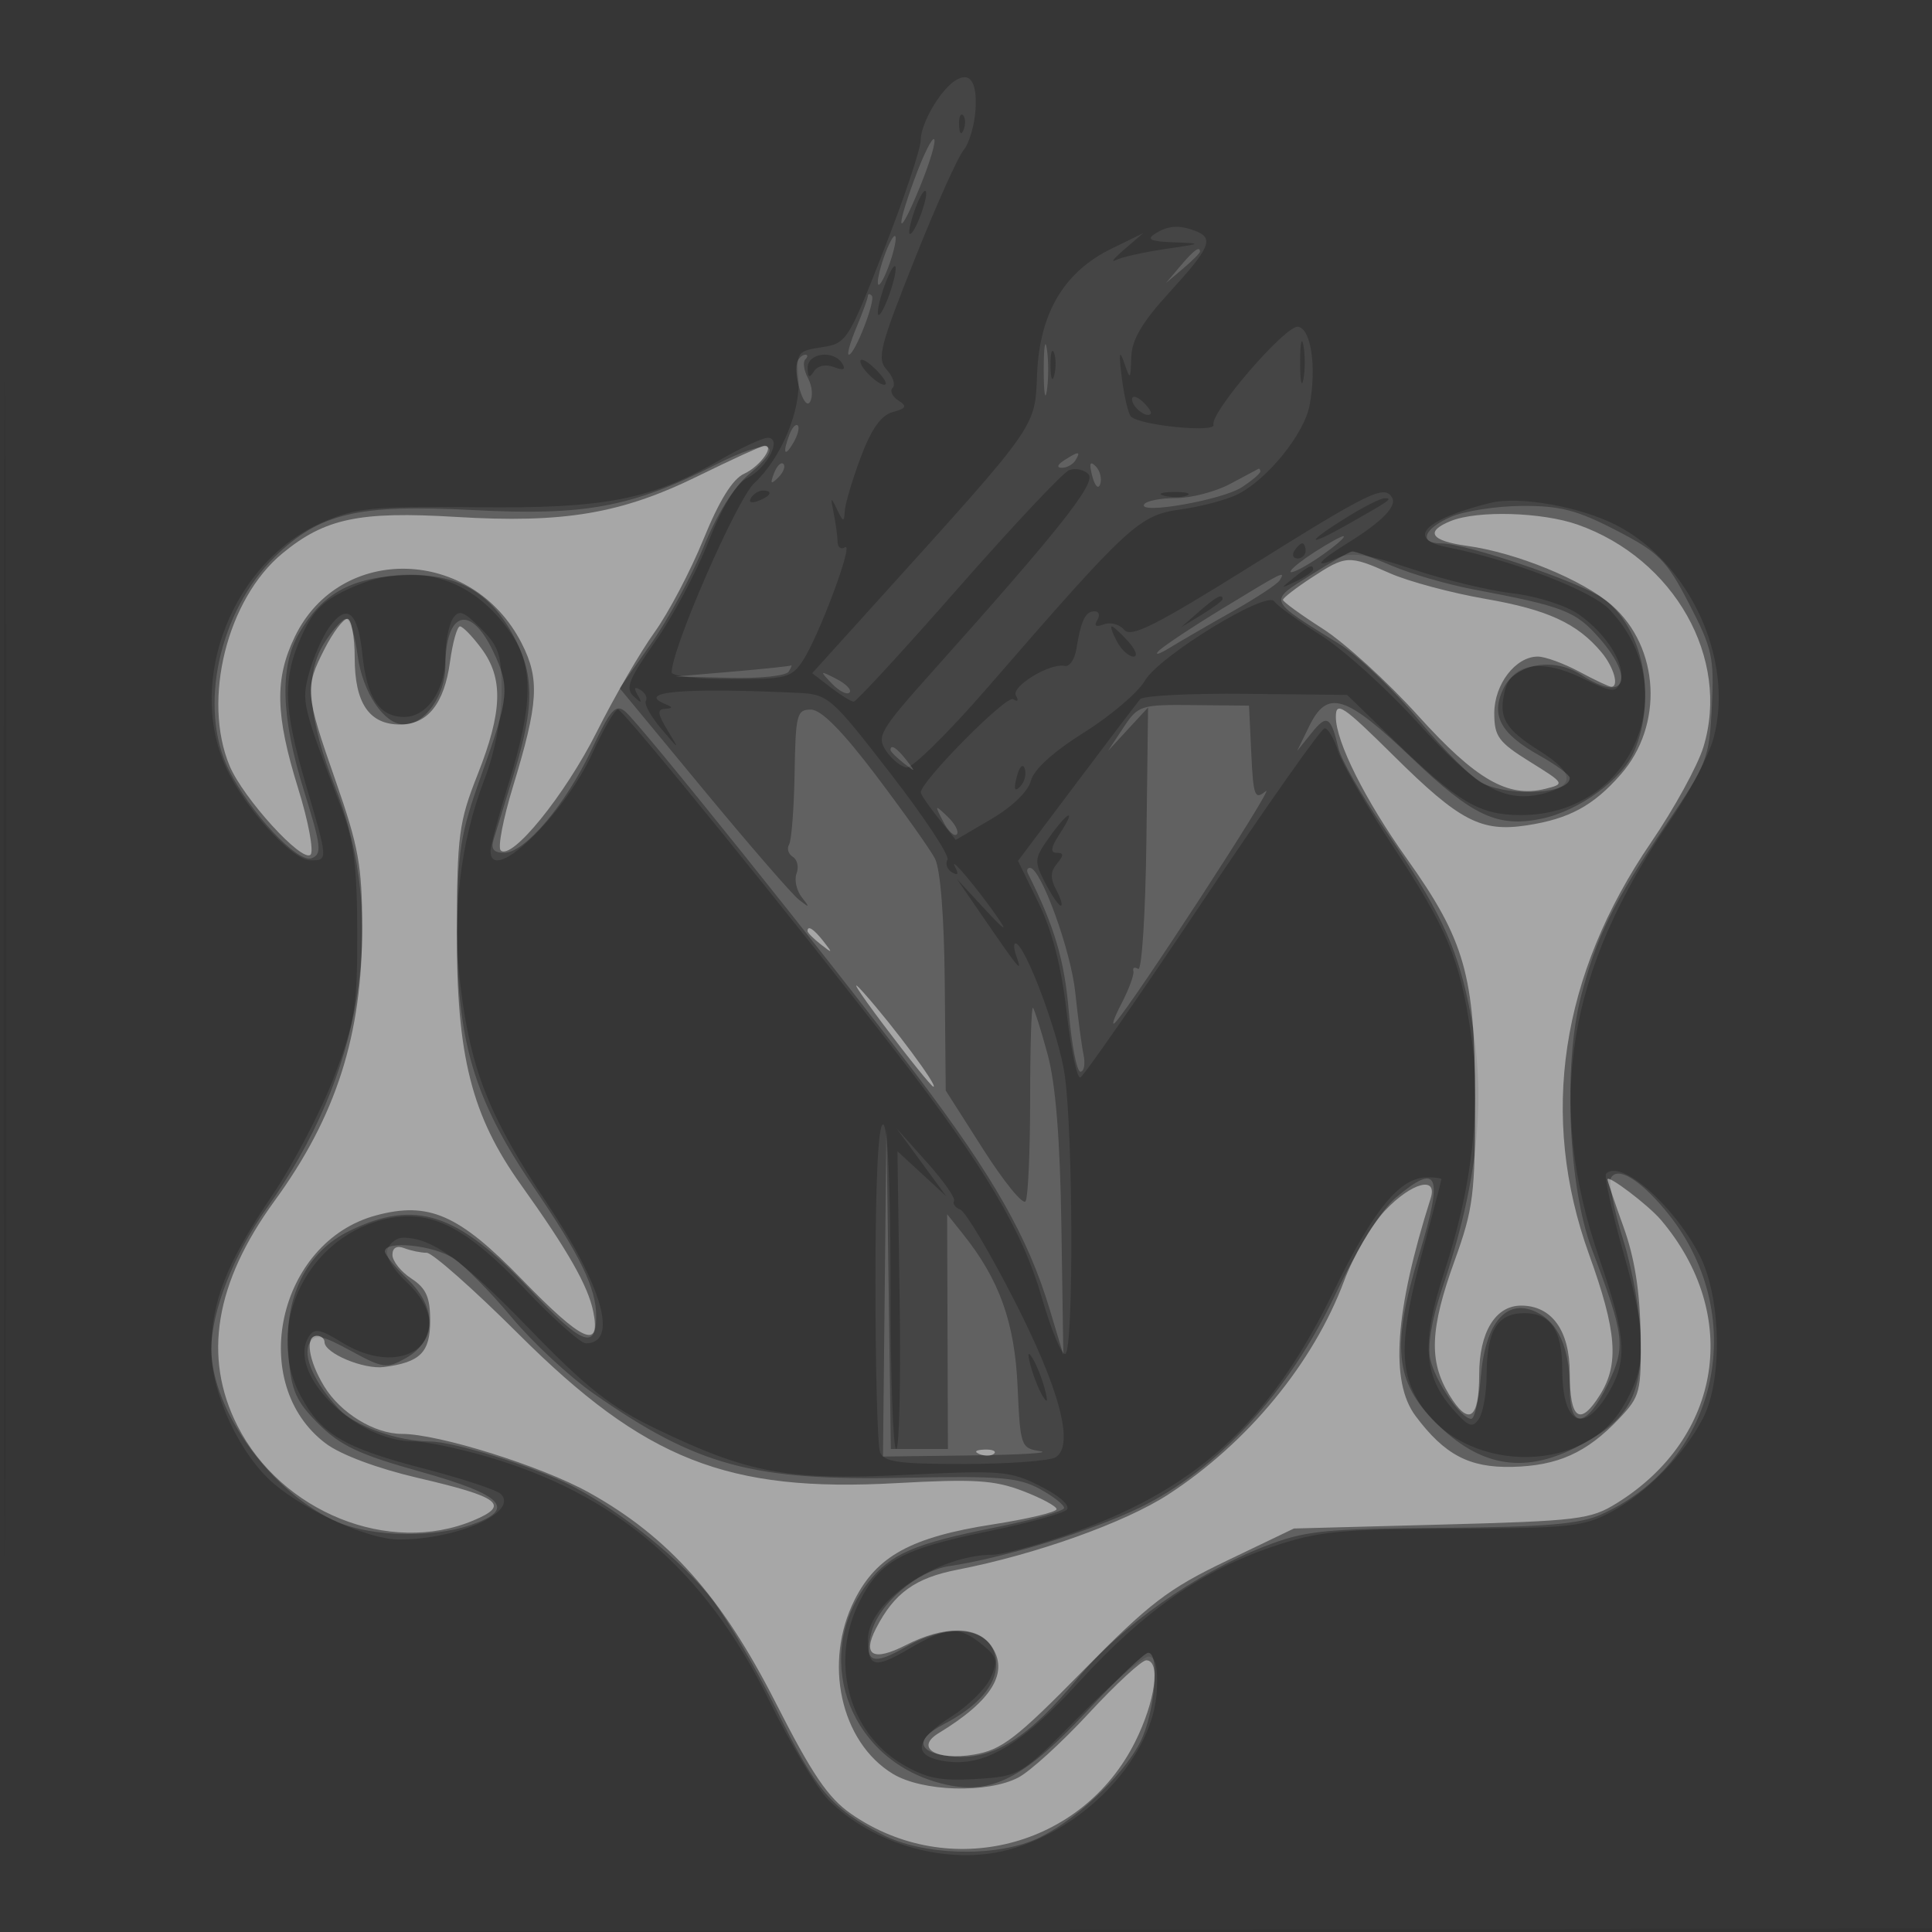 <svg xmlns="http://www.w3.org/2000/svg" width="256" height="256"><rect width="100%" height="100%" fill="#333333" stroke="none"/><path fill="#fafafa" fill-opacity=".016" fill-rule="evenodd" d="M0 128.004v128.004l128.25-.254 128.25-.254.254-127.75L257.008 0H0zm.485.496c0 70.4.119 99.053.265 63.672s.146-92.98 0-128S.485 58.1.485 128.5"/><path fill="#fafafa" fill-opacity=".079" fill-rule="evenodd" d="M126.442 10.766c-1.991 1.381-4.442 5.677-4.442 7.786 0 1.159-2.19 7.697-4.867 14.528-4.752 12.124-4.948 12.432-8.25 12.93-3.172.477-3.365.727-3.095 4 .361 4.365-2.283 10.712-5.829 13.99C97.643 66.141 89 85.929 89 89.09c0 .5 3.548.91 7.885.91 7.263 0 8.012-.193 9.489-2.448 2.169-3.311 6.813-15.786 5.597-15.034-.534.33-.977.011-.985-.709-.007-.72-.241-2.434-.52-3.809-.442-2.179-.385-2.243.443-.5.798 1.68.962 1.726 1.021.288.038-.942.984-4.156 2.101-7.142 1.42-3.794 2.7-5.612 4.25-6.038 1.821-.499 1.955-.778.748-1.554-.809-.52-1.146-1.271-.748-1.668.398-.398.051-1.467-.771-2.375-1.34-1.48-.961-2.991 3.657-14.581 2.833-7.112 5.76-13.646 6.504-14.521.743-.876 1.459-3.302 1.591-5.392.237-3.777-.798-5.153-2.82-3.751m.637 5.817c.048 1.165.285 1.402.604.605.289-.722.253-1.585-.079-1.917s-.568.258-.525 1.312m-5.911 11.366c-.585 1.678-.851 3.051-.591 3.051.675 0 2.562-5.195 2.067-5.69-.227-.227-.891.961-1.476 2.639M153 31c-1.117.722-.479 1.005 2.5 1.109 3.875.136 3.84.164-1.149.894-2.832.415-5.757 1.073-6.5 1.462-.743.39-.226-.256 1.149-1.435l2.5-2.143-4.249 2.076c-6.258 3.058-9.495 8.515-9.832 16.573-.301 7.21.281 6.383-21.349 30.316l-8.451 9.352 2.44 1.876c1.343 1.031 2.718 1.886 3.057 1.898s6.569-6.758 13.844-15.045c7.276-8.288 13.891-15.322 14.701-15.633s1.961-.078 2.557.518c1.109 1.109-3.674 7.166-20.638 26.133-6.957 7.778-7.45 8.613-6.199 10.5.747 1.127 1.979 2.137 2.738 2.245.76.108 5.556-4.617 10.66-10.5 18.862-21.743 20.153-22.934 25.708-23.701 2.743-.379 6.163-1.297 7.601-2.041 3.952-2.043 8.736-7.998 9.44-11.75.949-5.062.202-10.154-1.528-10.41-1.644-.243-11.681 11.389-11.205 12.986.326 1.095-9.84.081-10.942-1.092-.356-.378-.903-2.713-1.215-5.188-.405-3.214-.32-3.785.298-2 .838 2.423.868 2.402.964-.669.074-2.329 1.426-4.621 5.1-8.641 5.359-5.864 5.896-7.132 3.418-8.083-2.199-.844-3.669-.737-5.418.393m-35.889 7.111c-.616 1.767-.945 3.388-.731 3.602s.893-1.057 1.509-2.824.945-3.388.731-3.602-.893 1.057-1.509 2.824M172.272 48c0 2.475.195 3.487.434 2.25.238-1.237.238-3.263 0-4.5-.239-1.237-.434-.225-.434 2.25m-33.077.5c.02 1.65.244 2.204.498 1.231s.237-2.323-.037-3-.481.119-.461 1.769m-32.18.25c.012 1.287.231 1.41.83.466.488-.768 1.552-1.001 2.649-.58 1.267.486 1.611.342 1.111-.466-1.144-1.852-4.607-1.414-4.59.58m6.985-.872c0 1.008 2.892 3.605 3.357 3.015.171-.216-.515-1.181-1.524-2.143S114 47.395 114 47.878m36 5.024c0 1.038 1.902 2.541 2.466 1.948.183-.192-.297-.93-1.067-1.639-.769-.71-1.399-.849-1.399-.309m-54.578 8.03c-9.254 5.307-15.215 6.467-32.29 6.281-13.664-.148-15.915.068-20.294 1.952-11.917 5.126-18.181 20.876-12.916 32.472 2.43 5.35 8.78 12.363 11.194 12.363 2.372 0 2.376.076-.595-10.051-2.988-10.183-3.093-14.093-.529-19.742 1.547-3.409 2.913-4.72 6.628-6.363 8.283-3.664 15.977-1.426 21.13 6.146 2.944 4.325 2.875 9.402-.265 19.51-1.367 4.4-2.485 8.563-2.485 9.25 0 4.685 9.713-4.653 13.523-13 1.443-3.162 2.955-5.75 3.359-5.75.707 0 23.662 28.305 37.307 46 11.278 14.627 16.312 23.141 18.826 31.839 1.282 4.436 2.703 7.835 3.158 7.554 1.099-.679 1.025-29.248-.096-36.995-.786-5.433-5.279-17.398-6.532-17.398-.265 0-.2.787.146 1.75.818 2.279.418 1.816-4.096-4.75l-3.781-5.5 3.705 4c2.61 2.819 3.089 3.114 1.621 1-2.681-3.86-6.538-8.425-5.572-6.595q.739 1.402-.43.68c-.644-.398-.91-1.144-.592-1.659.318-.514-3.08-5.658-7.55-11.431-7.892-10.191-8.248-10.501-12.312-10.69-15.236-.711-21.606-.151-17.434 1.533.927.374.898.524-.115.583-1.086.063-1.023.641.306 2.829 1.646 2.71 1.634 2.707-.826-.192-1.373-1.618-2.29-3.274-2.039-3.681.251-.406-.07-1.064-.714-1.462-.791-.489-.911-.268-.37.68.648 1.136.544 1.166-.543.157-1.113-1.033-.624-2.272 2.834-7.175 2.299-3.26 5.482-9.223 7.072-13.252 1.913-4.845 3.682-7.73 5.226-8.521 2.636-1.35 4.607-5.31 2.637-5.295-.67.006-3.503 1.321-6.296 2.923m4.085 5.057c-.35.566.051.734.941.393 1.732-.665 2.049-1.382.611-1.382-.518 0-1.216.445-1.552.989m54.762-.296c.973.254 2.323.237 3-.037s-.119-.481-1.769-.461-2.204.244-1.231.498m11.519 9.291c-12.654 7.903-15.928 9.552-16.823 8.474-.611-.737-1.827-1.064-2.702-.729-1.055.405-1.348.217-.868-.559.398-.644.232-1.17-.367-1.17-1.206 0-1.805 1.246-2.403 5-.219 1.375-.913 2.383-1.542 2.24-1.955-.445-7.197 2.766-6.461 3.957.397.642.235.833-.382.451-.904-.558-12.232 10.882-12.231 12.352.001.275 1.044 1.803 2.318 3.396l2.318 2.896 4.683-2.744c2.796-1.638 4.921-3.692 5.273-5.094.373-1.485 2.962-3.837 7.035-6.391 3.544-2.223 7.172-5.309 8.061-6.858 1.866-3.251 16.162-12.015 17.154-10.515.357.54 3.138 2.562 6.18 4.494 3.043 1.931 8.84 7.175 12.884 11.654 7.735 8.566 11.537 10.67 16.759 9.274 4.08-1.091 3.888-2.732-.656-5.601-4.64-2.929-5.506-4.431-4.611-7.998.914-3.639 4.85-4.273 10.247-1.65 3.962 1.924 4.47 1.976 5.032.513.829-2.16-1.759-6.373-5.516-8.98-1.713-1.188-5.524-2.397-8.755-2.777-3.147-.37-9.123-1.814-13.28-3.21-5.902-1.981-8.06-2.309-9.847-1.494-3.414 1.555-2.764.542 1.239-1.931 4.594-2.84 6.629-4.923 5.923-6.065-1.043-1.687-2.858-.806-18.662 9.065m12.953-6.61c-5.726 3.52-5.899 4.354-.241 1.158 5.754-3.251 6.165-3.543 4.917-3.501-.505.017-2.609 1.072-4.676 2.343m18.759-1.74c-8.745 2.17-11.294 4.774-5.75 5.873 8.62 1.709 19.1 5.728 21.501 8.245C223.38 91.37 216.249 108 201.567 108c-5.558 0-8.302-1.626-17.067-10.111l-6-5.809-13.345-.145c-7.34-.08-13.675.24-14.078.71s-4.21 5.483-8.461 11.14l-7.729 10.285 2.707 5.533c1.837 3.755 3.037 8.411 3.735 14.489.565 4.925 1.382 8.832 1.814 8.682s7.713-10.624 16.178-23.274 15.756-23 16.202-23 1.239 1.35 1.763 3 3.76 7.275 7.192 12.5c7.356 11.2 8.93 14.973 10.436 25.007 1.401 9.344.173 20.278-3.546 31.56-3.053 9.263-2.768 13.743 1.159 18.179 2.061 2.329 2.592 2.523 3.44 1.254.551-.825 1.009-3.442 1.018-5.816.021-5.896 1.423-8.184 5.015-8.184 3.449 0 5 2.28 5 7.352 0 7.294 2.704 8.822 6.011 3.398 2.696-4.422 2.509-7.498-1.097-18.001-7.125-20.751-4.335-37.969 9.405-58.038 2.535-3.704 5.115-8.609 5.732-10.901 2.791-10.364-3.141-23.288-12.976-28.272-4.804-2.434-12.813-3.838-16.575-2.904M171.5 73c-.34.55-.141 1 .441 1S173 73.55 173 73s-.198-1-.441-1-.719.45-1.059 1m-.059 3.555c-1.864 1.494-1.852 1.512.309.465 1.238-.6 2.25-1.3 2.25-1.555 0-.765-.519-.544-2.559 1.09m-12.58 4.504-2.361 2.06 2.75-1.675c1.512-.921 2.75-1.847 2.75-2.059 0-.781-.835-.335-3.139 1.674M43.568 83.198c-.889 1.266-2.065 3.958-2.612 5.981-1.034 3.823-.93 4.258 4.256 17.821 1.668 4.364 2.107 7.772 2.126 16.5.021 9.872-.29 11.833-3.041 19.123-1.685 4.467-5.394 11.574-8.24 15.793C29.999 167.393 28 172.483 28 178.929c0 5.741 3.847 13.919 8.328 17.703 4.404 3.719 12.528 7.347 16.479 7.358 7.767.023 15.96-3.623 13.552-6.031-.527-.527-5.182-2.058-10.346-3.403-10.44-2.72-13.439-4.496-16.162-9.573-5.027-9.374 1.082-21.547 11.834-23.579 5.609-1.06 10.233 1.353 17.716 9.245 3.833 4.043 7.535 7.351 8.225 7.351 4.352 0 2.265-7.484-5.204-18.654-7.517-11.244-9.993-17.424-11.366-28.369-1.21-9.653-.116-19.282 3.154-27.752 1.324-3.427 2.227-8.024 2.25-11.453.035-4.961-.332-6.1-2.741-8.5-2.346-2.338-2.93-2.537-3.735-1.272-.524.825-.96 3.087-.969 5.027C58.996 91.47 56.583 95 53.566 95c-3.289 0-4.957-2.496-5.551-8.307-.583-5.697-2.075-6.87-4.447-3.495M148 85c.589 1.1 1.574 2 2.19 2s.305-.9-.69-2-1.981-2-2.19-2 .101.9.69 2m-13.269 17.92c-.435 1.663-.305 2.054.437 1.312.582-.582.86-1.647.62-2.369-.25-.749-.703-.295-1.057 1.057m4.294 8.045c-1.983 2.785-2.016 3.151-.543 6 .863 1.669 1.799 3.035 2.079 3.035s.012-.929-.595-2.064c-.82-1.532-.798-2.434.087-3.5.927-1.116.917-1.436-.046-1.436-.876 0-.759-.729.401-2.5 2.298-3.507 1.176-3.13-1.383.465M116 169.918c0 11.505.273 21.63.607 22.5.501 1.307 2.458 1.579 11.25 1.567 5.854-.009 11.271-.413 12.038-.899 2.504-1.586.515-9.06-5.575-20.945-3.201-6.248-6.38-11.583-7.064-11.855s-1.062-.79-.84-1.15c.223-.361-1.402-2.676-3.611-5.146l-4.016-4.49 3.293 4.5 3.293 4.5-3.23-2.978-3.23-2.978.293 19.729c.16 10.851-.046 19.729-.458 19.728s-.75-9.676-.75-21.501c0-13.667-.364-21.5-1-21.5-.635 0-1 7.639-1 20.918m96.815-14.4c-.284.285.785 5.122 2.377 10.75 3.141 11.104 3.087 14.877-.292 20.376-5.502 8.954-21.222 8.437-26.905-.885-2.622-4.3-2.511-8.687.502-19.937 1.374-5.127 2.499-9.435 2.5-9.572.002-.137-.836-.25-1.862-.25-3.654 0-7.108 4.219-12.511 15.282-8.539 17.483-18.37 26.35-35.785 32.273-3.954 1.345-8.123 2.448-9.264 2.451-7.368.019-16.575 6.256-16.575 11.227 0 3.71.896 3.912 5.47 1.232 5.049-2.959 6.583-3.052 9.633-.582 2.041 1.652 2.181 2.197 1.149 4.463-.647 1.419-2.993 3.728-5.214 5.13-4.703 2.969-5.17 5.075-1.288 5.816 5.413 1.035 10.324-1.775 18.243-10.441 8.626-9.439 16.284-14.772 25.817-17.977 5.851-1.968 8.821-2.258 23.69-2.316 15.441-.06 17.367-.264 21-2.224 4.729-2.552 9.556-7.466 12.117-12.334 2.675-5.085 2.459-16.133-.425-21.694-3.478-6.705-10.414-12.751-12.377-10.788m-161.453 9.981c-.347.904.659 2.652 2.531 4.401 7.282 6.802.149 13.379-8.627 7.956-2.871-1.775-3.62-1.904-4.345-.75C37.916 181.893 47.062 191 54.875 191c1.447 0 5.646.862 9.33 1.916 17.384 4.971 29.229 15.131 37.654 32.298 2.849 5.803 6.402 11.775 7.897 13.269 6.017 6.018 15.934 8.76 23.901 6.611 10.247-2.764 19.232-12.456 19.638-21.184.144-3.098-.189-4.41-1.12-4.41-.729 0-4.854 3.569-9.168 7.93-7.812 7.899-7.867 7.932-13.675 8.292-4.707.291-6.583-.081-9.728-1.931-7.225-4.249-9.706-13.75-5.662-21.678 2.695-5.282 5.574-6.853 16.78-9.159 5.349-1.1 10.128-2.404 10.62-2.896.528-.528-.876-1.8-3.415-3.095-4.042-2.062-5.158-2.158-17.869-1.535-15.636.767-20.855-.192-33.058-6.072-6.123-2.951-9.244-5.415-17-13.423C61.242 166.89 57.223 164 53.404 164c-.807 0-1.726.675-2.042 1.499M136.573 181c.368 1.375 1.086 3.175 1.596 4 .644 1.042.723.737.258-1-.368-1.375-1.086-3.175-1.596-4-.644-1.042-.723-.737-.258 1"/><path fill="#fafafa" fill-opacity=".156" fill-rule="evenodd" d="M121.188 23.688c-2.737 7.428-2.123 8.042.812.812 1.244-3.065 2.044-5.789 1.779-6.054s-1.432 2.093-2.591 5.242m-4.077 10.423c-.616 1.767-.945 3.388-.731 3.602s.893-1.057 1.509-2.824.945-3.388.731-3.602-.893 1.057-1.509 2.824m39.294 1.139L154.5 37.5l2.25-1.905c1.238-1.048 2.25-2.06 2.25-2.25 0-.8-.805-.209-2.595 1.905M115 39.211c0 .3-.681 2.175-1.513 4.167-.833 1.992-1.289 3.622-1.014 3.622.792 0 3.61-7.25 3.04-7.82-.282-.282-.513-.268-.513.031M138.3 49c0 3.025.187 4.263.416 2.75s.229-3.987 0-5.5-.416-.275-.416 2.75m-32.563-1.25c-.744 1.467.779 6.791 1.58 5.521.427-.676.321-2.08-.236-3.119s-.726-2.173-.379-2.521.358-.631.024-.631c-.335 0-.779.337-.989.75m-1.113 9.789c-.965 2.514-.681 3.163.498 1.136.584-1.004.851-2.036.593-2.293-.257-.258-.749.263-1.091 1.157m-9.902 4.087c-11.066 5.6-17.197 6.738-32.085 5.961-15.181-.794-20.254.397-26.166 6.138-7.453 7.239-10.243 20.06-6.152 28.275 2.821 5.664 9.141 12.421 10.964 11.722 1.408-.541 1.294-1.556-.999-8.916-3.051-9.789-3.258-16.456-.65-20.91 2.977-5.084 6.64-7.221 13.103-7.642 7.335-.479 11.853 1.82 15.149 7.707 2.944 5.257 2.993 9.513.213 18.539l-2.695 8.75c-.386 1.253.015 1.75 1.412 1.75 2.742 0 8.157-6.411 11.608-13.744 2.473-5.255 3.153-6.024 4.414-4.984 1.989 1.638 26.355 32.027 38.443 47.945 10.322 13.593 14.926 21.679 17.812 31.283l1.804 6-.257-17c-.175-11.605-.755-18.839-1.827-22.796-.865-3.188-1.739-5.963-1.942-6.166-.204-.204-.371 5.259-.371 12.14s-.272 12.952-.605 13.492c-.333.539-2.85-2.541-5.594-6.845l-4.987-7.825-.129-14.263c-.079-8.815-.58-15.117-1.312-16.5-.652-1.23-4.152-6.162-7.779-10.96-4.443-5.877-7.258-8.731-8.629-8.75-1.877-.025-2.045.629-2.176 8.45-.079 4.663-.408 8.907-.732 9.431-.324.525-.102 1.255.495 1.624.596.369.821 1.357.499 2.196s-.015 2.256.682 3.149c1.109 1.421 1.062 1.463-.379.337-.906-.708-6.62-7.304-12.699-14.659L82.104 91.184l4.129-5.842c2.272-3.213 5.412-8.992 6.979-12.842 1.746-4.289 4.052-8.002 5.956-9.587 5.191-4.321 2.875-4.991-4.446-1.287M141 61c-.901.582-1.025.975-.309.985.655.008 1.469-.435 1.809-.985.767-1.242.421-1.242-1.5 0m-38.436 1.707c-.542 1.425-.428 1.54.56.56.684-.679.991-1.486.683-1.793-.308-.308-.867.247-1.243 1.233m42.167.373c.354 1.352.807 1.806 1.057 1.057.24-.722-.038-1.787-.62-2.369-.742-.742-.872-.351-.437 1.312M163 64.121c-1.925 1.032-5.161 1.877-7.191 1.877-2.03.001-3.921.374-4.201.828-.864 1.398 10.35-.569 12.947-2.27 1.345-.881 2.445-1.817 2.445-2.079s-.113-.422-.25-.354c-.137.067-1.825.966-3.75 1.998m29.25 4.37c-3.602 1.565-4.323 3.509-1.302 3.509 3.303 0 18.389 5.119 21.415 7.266 5.29 3.753 7.221 13.006 4.216 20.2-1.579 3.778-7.336 7.991-12.329 9.022-5.828 1.203-9.121-.344-17.233-8.094-8.756-8.366-11.136-9.094-13.552-4.144l-1.585 3.25 1.917-2.386c2.032-2.53 2.54-2.233 3.571 2.086.355 1.485 3.056 6.22 6.002 10.522 7.245 10.579 9.526 15.295 11.187 23.134 2.535 11.961 1.499 23.185-3.509 38.018-1.338 3.96-1.917 7.445-1.531 9.203.651 2.962 4.051 7.923 5.432 7.923.442 0 1.011-2.502 1.264-5.559.592-7.139 3.35-10.417 7.265-8.633 3.013 1.373 4.522 4.795 4.522 10.257 0 5.409 2.24 5.137 5.021-.609 2.435-5.028 2.278-6.364-2.102-17.956-3.104-8.215-3.799-24.363-1.44-33.44 2.103-8.091 4.253-12.428 11.344-22.888 5.371-7.922 5.663-8.677 6.003-15.5.325-6.548.064-7.736-3.005-13.652-3.028-5.836-3.988-6.804-9.679-9.75-5.179-2.681-7.427-3.263-12.479-3.231-3.39.022-7.626.675-9.413 1.452m-18 4.624c-3.409 2.183-4.512 3.649-1.5 1.993 2.294-1.261 5.889-4.04 5.25-4.059-.275-.009-1.963.921-3.75 2.066m-.645 3.128c-5.551 3.521-5.716 3.132 3.841 9.079 2.494 1.552 7.24 6.093 10.547 10.091s7.158 7.79 8.557 8.428c3.938 1.794 11.45 1.293 11.45-.764 0-.39-1.799-1.72-3.999-2.956-5.213-2.93-6.496-5.311-4.789-8.89 1.58-3.313 6.662-4.199 10.324-1.8 5.745 3.765 7.249.672 2.373-4.882-3.147-3.585-4.706-4.188-16.676-6.45-3.446-.651-8.321-2.065-10.832-3.142s-4.867-1.926-5.234-1.887-2.87 1.466-5.562 3.173M162 80.629c-4.125 2.516-7.95 5.061-8.5 5.656s.125.39 1.5-.456 5.087-2.997 8.25-4.779c3.162-1.783 6.002-3.648 6.309-4.145.843-1.364.528-1.209-7.559 3.724M42.943 85.25c-2.609 4.183-2.158 9.819 1.542 19.25 6.894 17.572 3.552 37.917-9.128 55.566-4.356 6.063-7.36 13.708-7.347 18.695.021 8.214 8.158 19.304 16.85 22.967 4.51 1.9 12.406 2.066 17.445.365 6.238-2.106 4.463-3.996-6.674-7.108-8.012-2.238-10.536-3.424-13.412-6.299-3.002-3.002-3.612-4.385-4-9.053-.641-7.73 2.321-13.748 8.157-16.573 8.676-4.2 14.268-2.359 23.883 7.862 6.817 7.247 8.741 8.015 8.741 3.487 0-3.703-2.094-8.021-8.319-17.152C62.786 145.675 60.48 137.863 60.568 123c.062-10.292.403-12.436 3.25-20.41 3.66-10.25 3.78-11.527 1.524-16.281-3.006-6.334-6.297-5.325-6.327 1.941-.016 3.916-2.725 7.75-5.476 7.75-2.655 0-5.502-4.244-6.157-9.177C47.03 84.17 46.344 82 45.856 82c-.487 0-1.798 1.463-2.913 3.25M97 89l-7.5.64 7.191.18c3.955.099 7.469-.27 7.809-.82s.479-.919.309-.82-3.684.468-7.809.82m13.226 1.574c.95.994 2.001 1.533 2.336 1.197s-.442-1.148-1.726-1.807c-2.233-1.145-2.26-1.118-.61.61m38.623 5.855-2.032 3.071 2.654-2.879 2.654-2.878-.219 17.591c-.121 9.675-.61 17.349-1.087 17.054-.478-.295-.765-.166-.638.288s-.589 2.399-1.59 4.324-1.375 3.05-.833 2.5c2.098-2.126 21.497-31.927 19.964-30.669-1.462 1.199-1.652.704-1.922-5l-.3-6.331-7.309-.071c-7.084-.07-7.372.023-9.342 3M118 99.378c0 .207.787.995 1.75 1.75 1.586 1.243 1.621 1.208.378-.378-1.307-1.666-2.128-2.195-2.128-1.372m6.964 9.458c.659 1.284 1.472 2.061 1.807 1.726.336-.335-.203-1.386-1.197-2.336-1.728-1.65-1.755-1.623-.61.61m11.246 6.914c3.521 7.011 4.846 11.486 5.413 18.285.366 4.381 1.058 7.965 1.54 7.965.481 0 .665-1.012.409-2.25s-.749-4.95-1.094-8.25c-.584-5.58-4.559-16.5-6.006-16.5-.351 0-.469.338-.262.75m-18.981 55.5L117 193l11.75-.15c6.463-.082 10.558-.333 9.1-.557-2.581-.396-2.659-.618-3.017-8.6-.378-8.457-2.401-14.111-7.201-20.13l-2.132-2.673.053 15.555.053 15.555h-7.566l-.291-21.25-.291-21.25zm96.247-15.211c-.355.574.37 4.288 1.612 8.253s2.292 9.986 2.335 13.381c.094 7.532-1.891 10.756-8.737 14.189-6.904 3.462-12.666 2.421-18.413-3.326-5.467-5.467-5.928-10.142-2.205-22.391 3.206-10.549 2.525-12.198-3.089-7.474-1.954 1.645-5.069 6.638-8.105 12.996-6.147 12.871-15.587 23.126-25.878 28.114-6.395 3.098-17.964 6.652-25.174 7.732-4.31.645-9.413 5.01-10.385 8.881-.979 3.902.183 4.369 4.578 1.84 6.19-3.563 11.985-2.45 11.985 2.301 0 2.809-2.479 5.627-7.011 7.97-4.04 2.09-3.357 3.924 1.589 4.266 5.191.359 9.767-2.573 16.234-10.403 5.671-6.866 15.668-13.928 24.688-17.441 5.405-2.104 7.737-2.35 23.5-2.478 13.719-.111 18.284-.491 21.129-1.758 15.798-7.037 19.918-26.84 8.418-40.464-3.376-3.999-6.166-5.652-7.071-4.188M51 165.813c0 .447 1.371 2.126 3.046 3.731 3.902 3.738 3.786 8.149-.272 10.417-2.544 1.421-3.034 1.355-7.287-.968-3.831-2.093-4.703-2.261-5.451-1.051-1.009 1.632.619 5.314 3.873 8.759 2.154 2.282 7.749 4.274 12.091 4.306 3.2.024 13.807 3.342 18.713 5.853 6.557 3.358 14.79 10.028 18.693 15.145 2.069 2.713 5.925 9.335 8.569 14.714 5.194 10.568 7.156 12.873 13.941 16.376 5.303 2.738 14.655 3.042 20.224.658 4.905-2.101 11.575-8.273 13.932-12.895 1.944-3.809 2.666-11.858 1.064-11.858-.475 0-4.187 3.552-8.25 7.893-8.672 9.268-13.035 11.278-19.973 9.199-11.778-3.529-16.27-17.013-8.821-26.481 2.929-3.724 6.066-5.079 16.658-7.193 5.088-1.016 9.25-2.189 9.25-2.607s-1.463-1.557-3.25-2.531c-2.775-1.512-5.387-1.726-17.875-1.466-20.18.421-27.454-1.547-41.208-11.149-3.209-2.239-8.103-6.793-10.876-10.118-2.774-3.326-6.224-6.832-7.667-7.79-2.659-1.767-9.124-2.436-9.124-.944"/><path fill="#fafafa" fill-opacity=".462" fill-rule="evenodd" d="M92.456 63.1c-10.156 4.98-17.761 6.26-32.044 5.395-12.783-.775-17.355.185-22.985 4.826-7.334 6.045-10.658 19.404-7.003 28.151 1.79 4.284 9.621 12.883 10.726 11.778.454-.454-.287-4.409-1.647-8.788-3.027-9.744-3.13-14.536-.432-20.109 5.996-12.386 23.543-11.871 30.049.881 2.424 4.752 2.232 7.931-1.146 18.99-1.298 4.248-2.032 8.051-1.632 8.451 1.427 1.428 8.526-7.32 12.72-15.675 2.347-4.675 5.789-10.615 7.65-13.199 1.861-2.585 4.785-8.14 6.498-12.346 2.096-5.145 3.861-7.986 5.397-8.686 2.142-.976 4.183-3.861 2.612-3.691-.396.043-4.339 1.853-8.763 4.022m99.794 5.931c-3.475 1.397-2.681 2.638 2.11 3.295 6.567.9 15.386 4.512 19.208 7.868 6.359 5.583 6.903 15.922 1.182 22.438-3.645 4.152-6.822 5.871-12.432 6.73-6.053.926-8.893-.551-17.568-9.141-6.837-6.77-7.749-7.382-7.74-5.198.013 3.277 3.888 11.006 9.397 18.743 7.683 10.791 9.031 15.518 9.049 31.734.014 12.764-.226 14.669-2.72 21.575-3.255 9.012-3.427 13.279-.717 17.724 2.583 4.237 3.981 3.312 3.981-2.636 0-5.623 2.147-9.163 5.557-9.163 4.06 0 6.443 3.307 6.443 8.941 0 6.166 1.362 7.132 4.027 2.858 2.543-4.075 2.2-8.422-1.466-18.577-6.615-18.321-3.799-37.012 8.227-54.62 3.043-4.456 6.156-10.127 6.917-12.602 3.611-11.749-3.853-24.965-16.649-29.48-4.717-1.664-13.263-1.913-16.806-.489m-18.5 7.542c-2.062 1.351-3.75 2.661-3.75 2.911s2.377 1.975 5.281 3.833 8.577 7.027 12.604 11.487c7.689 8.516 11.933 10.96 16.876 9.72 2.625-.659 2.601-.701-2.053-3.597-4.155-2.586-4.708-3.342-4.708-6.429 0-3.828 2.822-7.498 5.765-7.498.97 0 3.444.9 5.496 2s3.958 2 4.235 2c1.088 0 .348-2.607-1.298-4.576-3.205-3.832-7.145-5.644-15.382-7.073-4.502-.781-10.184-2.305-12.628-3.386-5.499-2.433-5.823-2.414-10.438.608M43.02 85.96c-2.662 5.218-2.606 5.882 1.47 17.55 3.02 8.646 3.491 11.249 3.5 19.346.015 14.256-3.444 25.068-11.605 36.267-7.896 10.835-9.531 20.708-4.934 29.78 5.809 11.463 20.13 17.224 31.258 12.574 4.929-2.059 3.565-3.112-7.305-5.639-5.344-1.242-10.228-3.062-12.216-4.552-10.523-7.887-6.396-26.729 6.622-30.235 7.004-1.886 10.983-.143 19.346 8.474 8.028 8.273 10.476 9.384 9.458 4.294-.685-3.422-3.348-8.098-9.579-16.819-6.544-9.159-8.541-17.029-8.5-33.5.032-12.831.261-14.574 2.75-20.869 3.298-8.343 3.437-12.736.527-16.671C62.609 84.332 61.32 83 60.948 83s-.965 2.105-1.317 4.677C58.867 93.246 56.673 96 53 96c-4.075 0-6-2.832-6-8.829 0-2.844-.441-5.171-.98-5.171s-1.888 1.782-3 3.96M107 123.378c0 .207.787.995 1.75 1.75 1.586 1.243 1.621 1.208.378-.378-1.307-1.666-2.128-2.195-2.128-1.372m10.041 12.372c3.415 4.537 6.406 8.25 6.646 8.25.671 0-5.283-8.017-9.284-12.5-1.964-2.2-.776-.287 2.638 4.25M213 156.275c0 .227.959 3.07 2.131 6.318 1.454 4.03 2.169 8.506 2.25 14.086.113 7.793-.023 8.328-2.881 11.339-4.256 4.484-8.094 6.21-14.121 6.351-5.686.133-8.963-1.593-12.817-6.752-3.399-4.55-2.752-13.839 2.009-28.839.959-3.024-2.551-2.079-6.045 1.626-1.766 1.872-4.205 6.062-5.42 9.312-4.075 10.897-12.768 21.459-23.295 28.305-5.737 3.731-17.57 7.955-27.926 9.97-5.625 1.094-8.381 3.078-10.806 7.78-1.855 3.595-.383 4.425 3.936 2.222 5.115-2.61 9.459-2.582 11.318.072 2.438 3.481.181 7.243-6.949 11.581-3.2 1.947-.343 3.692 4.661 2.846 3.68-.621 5.571-2.073 14.405-11.058 8.868-9.02 11.31-10.891 19.085-14.621l8.916-4.279 19.524-.518c18.197-.484 19.779-.677 23.258-2.839 13.963-8.675 16.503-24.988 5.845-37.535-1.668-1.964-7.078-6.066-7.078-5.367M52 166.278c0 .821 1.125 2.229 2.5 3.13 1.967 1.289 2.5 2.479 2.5 5.58 0 4.217-1.299 5.522-6.119 6.149-2.693.35-7.881-1.826-7.881-3.306 0-.457-.45-.831-1-.831-1.612 0-1.147 3.247.96 6.701 2.159 3.541 6.669 6.299 10.302 6.299 4.855 0 18.46 4.259 24.738 7.744 10.57 5.868 17.636 13.811 24.765 27.837 4.848 9.538 6.957 12.648 10.024 14.773 12.955 8.977 30.629 4.481 37.632-9.572 2.67-5.358 3.408-10.782 1.466-10.782-.612 0-4.047 3.17-7.634 7.044-3.586 3.874-7.788 7.699-9.337 8.5-4.112 2.126-12.738 1.862-16.626-.509-6.923-4.221-9.228-14.771-5.04-23.069 2.921-5.787 7.526-8.298 18.292-9.973 4.652-.723 8.458-1.632 8.458-2.018 0-.387-2.019-1.474-4.486-2.417-3.771-1.44-6.443-1.605-16.75-1.034-22.397 1.239-33.332-3.078-50.057-19.759C62.77 170.844 57.295 166 56.538 166s-2.086-.273-2.956-.607c-1.007-.386-1.582-.065-1.582.885m77.813 26.405c.721.289 1.584.253 1.916-.079s-.258-.568-1.312-.525c-1.165.048-1.402.285-.604.604"/></svg>